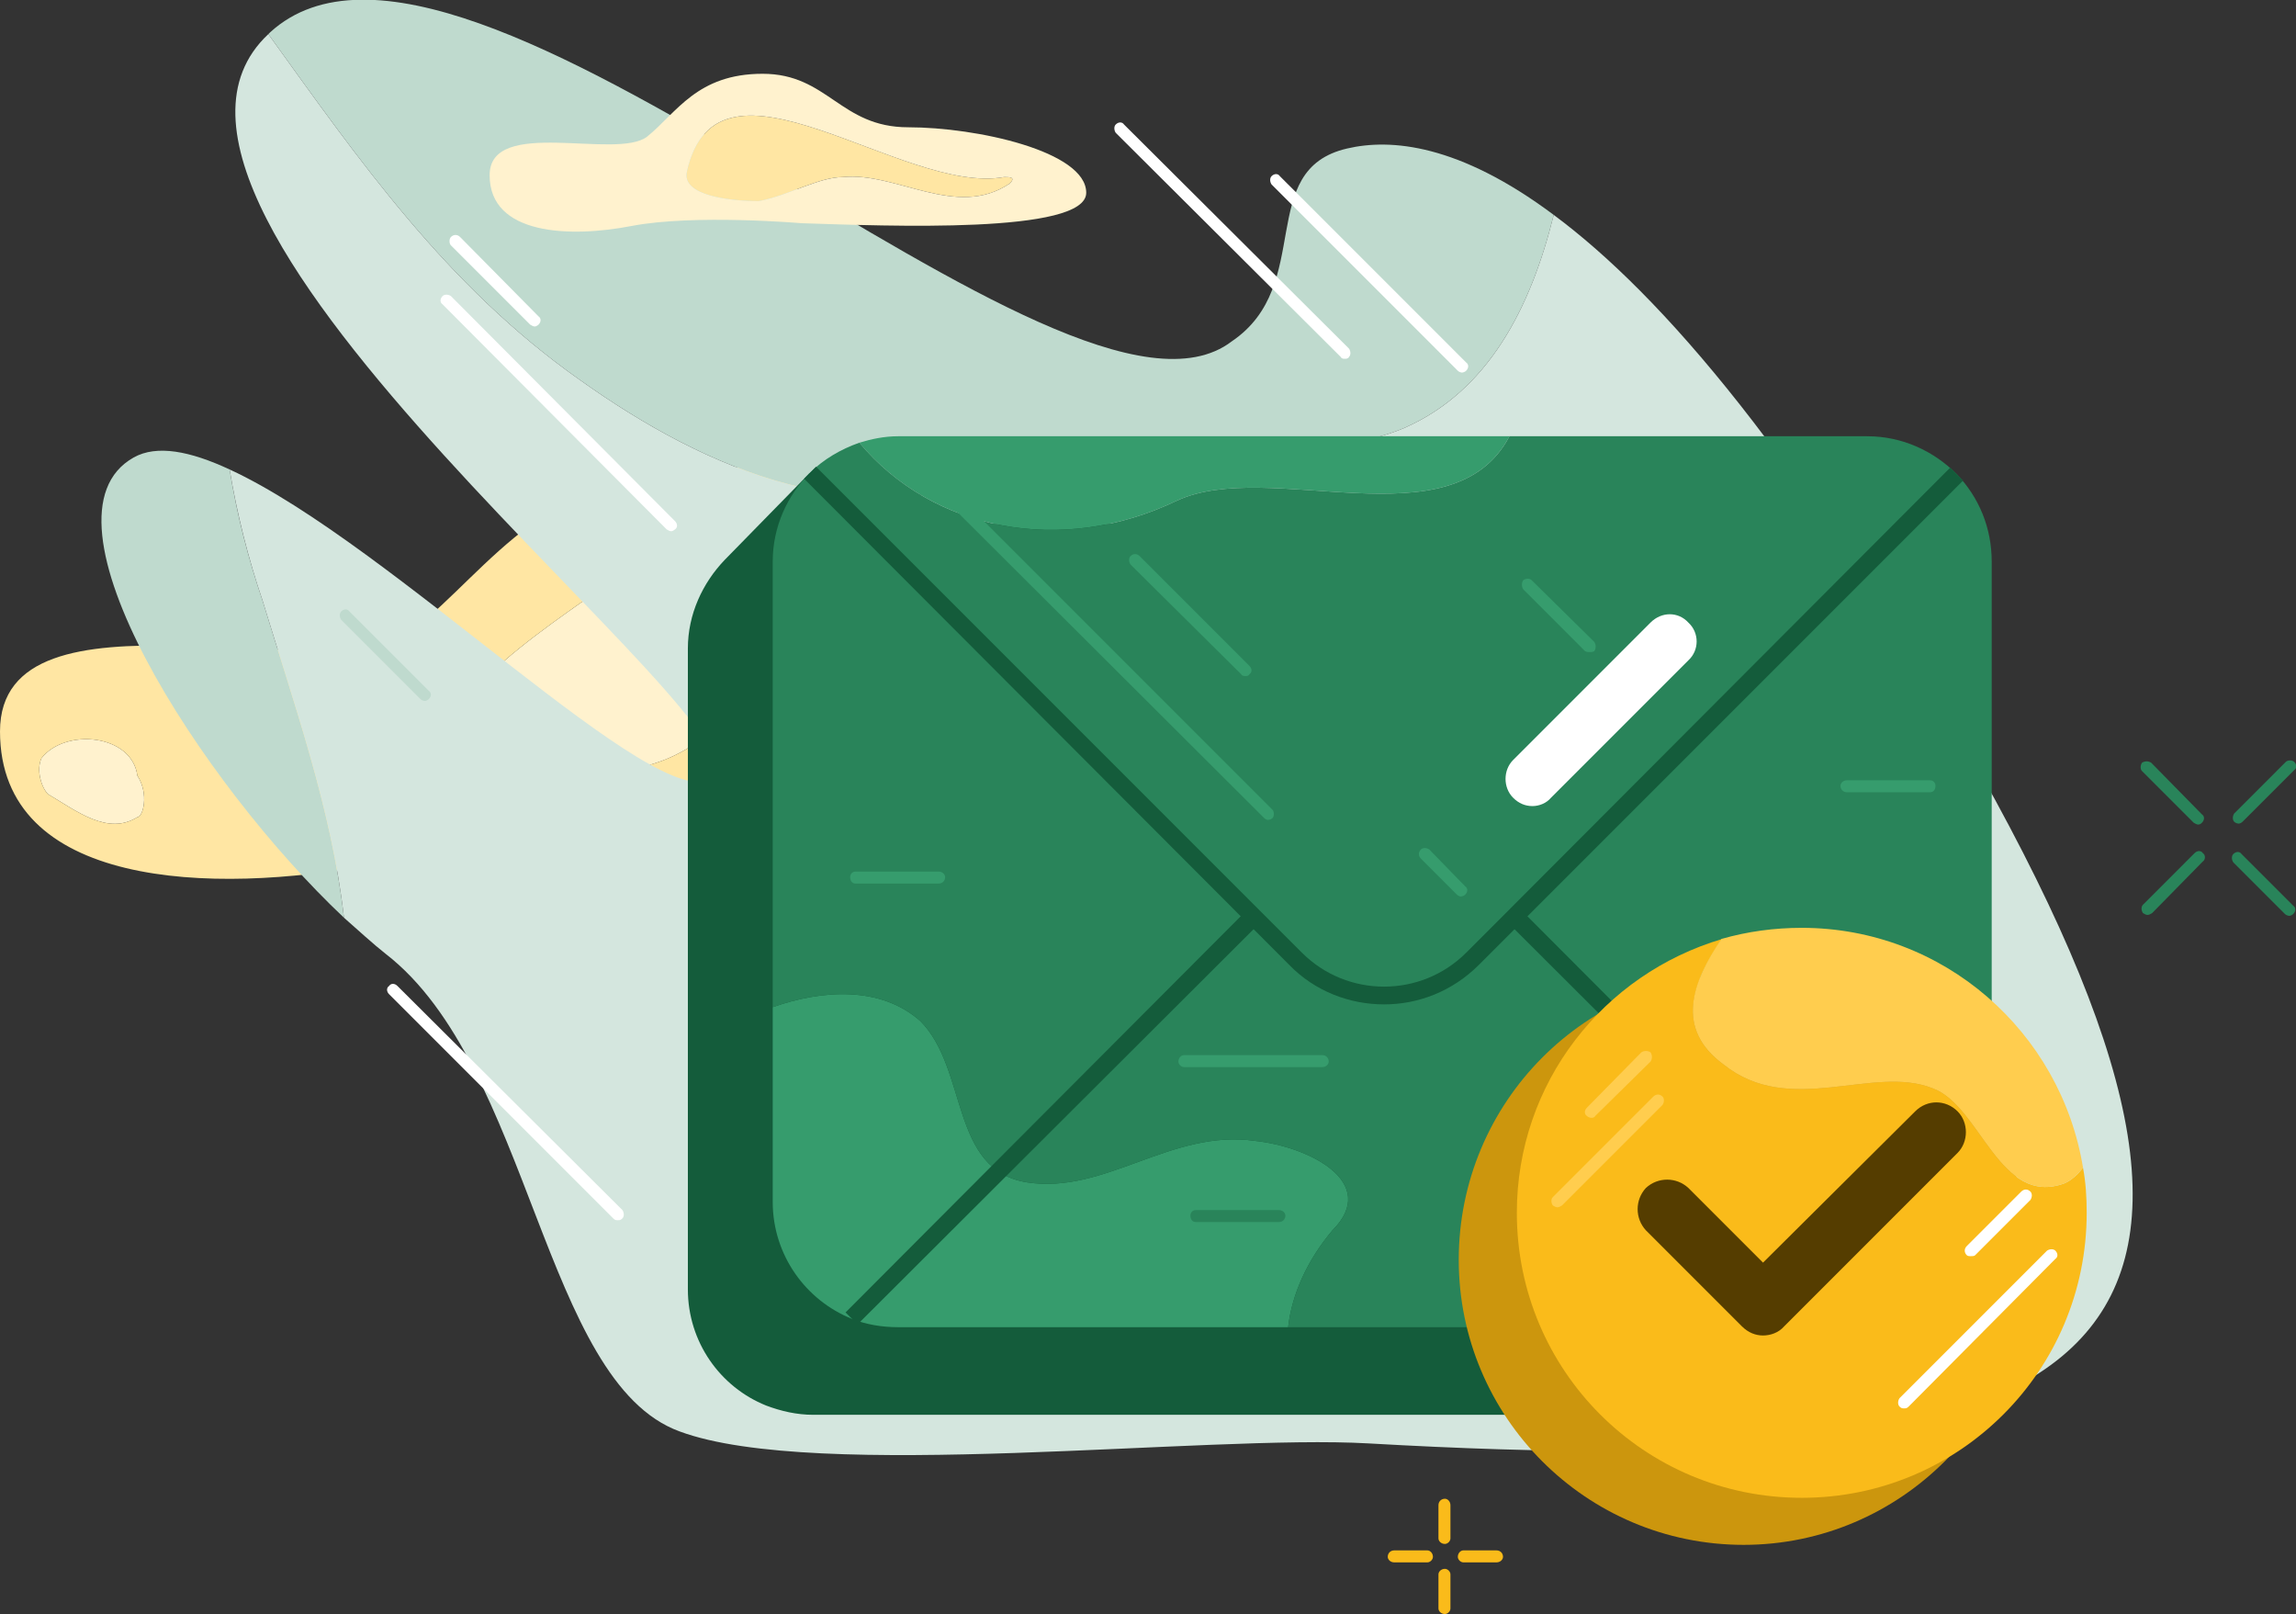 <svg width="249" height="175" viewBox="0 0 249 175" fill="none" xmlns="http://www.w3.org/2000/svg"><rect x="0" y="0" width="249" height="175" fill="#333333" stroke="none"/><g clip-path="url(#a)"><path d="M4.5 82.2c-.6 1.3 0 3.2.7 3.9 3.2 1.9 6.5 4.5 9.7 2.5.6 0 1.3-2.5 0-4.5-.6-4.5-7.8-5.2-10.4-1.9m68.1-24c-9.1 7.7-20.8 12.9-26.6 24 7.1 3.2 14.3 2.6 21.4 1.3 7.8-.7 15.6-7.2 12.3-15.6-1.3-3.9-3.9-7.1-7.1-9.7" fill="#FFF2CE"/><path d="M119.2 65.8c-19.4 0-22.8-15.2-41.4-15.2s-24.5 11-33 17.7C36.4 75.1 0 62.4 0 79.3s22.8 17.8 40.6 14.4c17.7-3.4 48.2-.8 48.2-.8 24.5.8 81.1 3.3 81.1-8.5s-31.3-18.6-50.7-18.6M14.9 88.6c-3.2 2-6.5-.6-9.7-2.5-.7-.7-1.3-2.6-.7-3.9 2.6-3.3 9.8-2.6 10.4 1.9 1.3 2 .6 4.5 0 4.5m52.5-5.1c-7.1 1.3-14.3 1.9-21.4-1.3 5.8-11.1 17.5-16.3 26.6-24 3.2 2.6 5.8 5.8 7.1 9.7 3.3 8.4-4.5 14.9-12.3 15.6" fill="#FFE6A3"/><path d="M24.9 50.9c-4.3-2-7.9-2.7-10.4-1.3C3.1 56 21.9 85 37.3 99.5c-1.3-11.7-5.5-23.4-8.8-34.3-1.6-4.7-2.8-9.4-3.6-14.3m38-9.7c13.6 9.7 31.1 17.5 47.9 9.1 13-6.5 29.2 1.3 41.5-3.9 9.1-4 13.7-13 16.2-23.1-10.3-7.7-17.7-8.3-22.4-7.2-10 2.3-3.5 14.8-12.5 20.9C115.5 50.9 50.5-15.8 29.3 3.5l-.2.2C38.9 17.3 48.4 31 62.9 41.2" fill="#BFDACE"/><path d="M214.7 83.7c-19.3-34.2-34.6-51.8-46.2-60.4-2.5 10.1-7.1 19.1-16.2 23.1-12.3 5.2-28.5-2.6-41.5 3.9-16.8 8.4-34.3.6-47.9-9.1C48.4 31 38.9 17.3 29.1 3.7 8.4 23.1 84.6 79.2 77.2 84.4 71.3 88.5 42.5 59 24.9 50.9c.8 4.8 2 9.6 3.6 14.3 3.3 10.9 7.5 22.6 8.8 34.3 1.6 1.4 3.1 2.8 4.5 3.9 15.8 12.2 17.1 46.4 31.9 51.8 14.8 5.5 57.2.3 74.7 1.3 78.8 4.5 102.6-8 66.3-72.8" fill="#D4E6DE"/><path d="m212.6 139.5-5.8-1.3V70.3c0-3.6-1.5-7-3.9-9.4-2.4-2.6-5.9-4.1-9.7-4.1H93.4l-5.6-5.5-9.2 9.4c-2.4 2.5-4 5.9-4 9.6v69.5c0 5.7 3.5 10.6 8.5 12.6 1.6.6 3.3 1 5.1 1h105c1.9 0 3.7-.4 5.3-1.1 2.1-.9 4-2.3 5.4-4.1l8.7-8.8z" fill="#145C3B"/><path d="M136.1 123.7c-9.1-1.3-16.2 5.8-24.7 4.5-8.4-1.3-6.4-12.3-11.6-17.5-4.3-3.8-10.6-3.4-16-1.5v21.1c0 5.8 3.6 10.7 8.6 12.7 1.5.6 3.2.9 5 .9h42.3c.4-3.6 2.1-7.3 4.8-10.5 5.2-5.2-2.6-9.1-8.4-9.7m-8.5-69.4c10-4.7 29.9 4.8 36.1-7H97.4c-1.5 0-2.9.3-4.2.7 7.9 9.5 21.9 12.3 34.4 6.3" fill="#369C6D"/><path d="M212.2 51.4c-2.5-2.5-5.9-4.1-9.7-4.1h-38.8c-6.2 11.8-26.1 2.3-36.1 7-12.5 6-26.5 3.2-34.4-6.3-2 .7-3.9 1.8-5.4 3.3-2.4 2.4-4 5.8-4 9.6v48.3c5.4-1.9 11.7-2.3 16 1.5 5.2 5.2 3.2 16.2 11.6 17.5 8.5 1.3 15.6-5.8 24.7-4.5 5.8.6 13.6 4.5 8.4 9.7-2.7 3.2-4.4 6.9-4.8 10.5h62.8c1.8 0 3.6-.4 5.2-1 4.9-2.1 8.3-6.9 8.3-12.6V60.9c0-3.7-1.4-7-3.8-9.5" fill="#29845A"/><path d="m135.2 98.7-43.5 43.6 1.3 1.3 43.6-43.5zm29.8 0-1.4 1.4 43.5 43.4 1.3-1.3z" fill="#145C3B"/><path d="M166.2 87.4q-1.2 0-2.1-.9c-1.1-1.1-1.1-3 0-4.1L179 67.5c1.2-1.2 3-1.2 4.1 0 1.2 1.1 1.2 3 0 4.1l-14.9 14.9c-.5.6-1.3.9-2 .9" fill="#fff"/><path d="M150.1 108.9c-3.7 0-7.5-1.4-10.3-4.3L87.2 51.9l1.3-1.3 52.7 52.7c4.9 4.9 12.9 4.9 17.8 0l4.6-4.6 47.9-48 1.4 1.4-52.5 52.5c-2.9 2.9-6.6 4.3-10.3 4.3" fill="#145C3B"/><path d="M189.1 167.5c17 0 30.9-13.9 30.9-30.9 0-17.1-13.9-31-30.9-31-17.1 0-30.9 13.9-30.9 31 0 17 13.8 30.9 30.9 30.9" fill="#CC960D"/><path d="M223.9 128.3c-7.1 2.6-9.1-8.4-14.3-10.3-6.5-2.6-15.5 3.2-22.7-2.6-5.2-3.8-3.5-8.8-.1-13.6-12.9 3.8-22.3 15.6-22.3 29.7 0 17.1 13.8 30.9 30.9 30.9s30.9-13.8 30.9-30.9c0-1.7-.1-3.3-.4-4.9-.6.8-1.3 1.4-2 1.7" fill="#FABB1A"/><path d="M186.9 115.4c7.2 5.8 16.2 0 22.7 2.6 5.2 1.9 7.2 12.9 14.3 10.3.7-.3 1.4-.9 2-1.7-2.4-14.7-15.1-26-30.5-26q-4.5 0-8.7 1.2c-3.3 4.8-5 9.8.2 13.6" fill="#FFCD4E"/><path d="M191.2 144.8c-.8 0-1.6-.3-2.3-1l-10.4-10.4c-1.2-1.3-1.2-3.3 0-4.6 1.3-1.2 3.3-1.2 4.6 0l8.1 8.1 16.5-16.4c1.3-1.3 3.3-1.3 4.6 0 1.2 1.2 1.2 3.3 0 4.5l-18.8 18.8c-.6.7-1.5 1-2.3 1" fill="#553D00"/><path d="M172.6 121.2c-.2 0-.4-.1-.5-.2-.3-.2-.3-.6 0-.9l5.9-6c.3-.2.7-.2 1 0 .2.3.2.7 0 1l-6 5.9c-.1.2-.3.2-.5.2zm-3.7 9.7c-.2 0-.3-.1-.5-.2-.2-.3-.2-.7 0-.9l10.9-10.9c.3-.3.7-.3 1 0 .2.2.2.6 0 .9l-10.9 10.9c-.2.1-.3.2-.5.2" fill="#FFCD4E"/><path d="M213.7 136.2c-.1 0-.3 0-.4-.1-.3-.3-.3-.7 0-1l5.9-5.9c.3-.3.7-.3 1 0 .2.2.2.6 0 .9l-6 6c-.1.1-.3.1-.5.1m-7.2 16.5c-.2 0-.3 0-.5-.2s-.2-.6 0-.9l16-16c.3-.2.7-.2.9 0 .3.3.3.7 0 .9l-15.9 16c-.2.2-.3.2-.5.2" fill="#fff"/><path d="M137.5 88.9c-.1 0-.3-.1-.4-.2l-36.7-36.6c-.2-.3-.2-.7 0-1 .3-.2.7-.2.9 0L138 87.8c.2.2.2.7 0 .9-.1.1-.3.2-.5.2" fill="#369C6D"/><path d="M72.8 57.6c-.2 0-.3-.1-.5-.2L48 33c-.3-.2-.3-.6 0-.9.2-.2.6-.2.9 0l24.3 24.4c.3.3.3.7 0 .9-.1.1-.3.2-.4.2M67 132.3c-.2 0-.3 0-.5-.2l-24.3-24.3c-.3-.3-.3-.7 0-.9.2-.3.6-.3.9 0l24.4 24.3c.2.3.2.7 0 .9s-.3.2-.5.2m-9-96.9c-.2 0-.3-.1-.5-.2l-8.6-8.6c-.2-.2-.2-.7 0-.9.3-.3.7-.3 1 0l8.5 8.6c.3.2.3.6 0 .9-.1.1-.3.2-.4.2" fill="#fff"/><path d="M46.1 76c-.2 0-.4-.1-.5-.2L37 67.2c-.2-.3-.2-.7 0-.9.3-.3.7-.3.9 0l8.6 8.6c.3.2.3.6 0 .9-.1.1-.3.2-.4.2" fill="#BFDACE"/><path d="M145.8 38.9c-.1 0-.3 0-.4-.2L121 14.4c-.2-.3-.2-.7 0-.9.3-.3.7-.3.9 0l24.4 24.3c.2.3.2.7 0 .9-.1.2-.3.2-.5.2m12.8 1.5c-.2 0-.4-.1-.5-.2L137.9 20c-.2-.3-.2-.7 0-.9.3-.3.7-.3.9 0L159 39.3c.3.2.3.6 0 .9-.1.1-.3.2-.5.2z" fill="#fff"/><path d="M135.1 73.3c-.2 0-.4 0-.5-.2l-12-11.9c-.2-.3-.2-.7 0-.9.3-.3.7-.3 1 0l11.9 11.9c.3.3.3.7 0 .9-.1.2-.3.2-.4.2m23.3 23.9c-.1 0-.3-.1-.4-.2l-3.9-3.9c-.3-.3-.3-.7 0-1 .2-.2.6-.2.9 0l3.9 4c.3.2.3.6 0 .9-.1.1-.3.2-.5.2m14-26.5c-.2 0-.3 0-.5-.1l-6.7-6.7c-.2-.3-.2-.7 0-1 .3-.2.7-.2.9 0l6.8 6.7c.2.3.2.7 0 1-.2.1-.3.1-.5.1m-70.6 25.1h-9c-.4 0-.6-.3-.6-.7 0-.3.2-.6.6-.6h9c.4 0 .7.3.7.6 0 .4-.3.7-.7.7m107.5-9.9h-9c-.4 0-.7-.3-.7-.7 0-.3.3-.6.7-.6h9c.4 0 .6.3.6.6 0 .4-.2.7-.6.7m-65.9 29.8h-15c-.3 0-.6-.3-.6-.6 0-.4.3-.7.6-.7h15c.4 0 .7.3.7.7 0 .3-.3.6-.7.6" fill="#369C6D"/><path d="M138.7 132.5h-9c-.4 0-.6-.3-.6-.7 0-.3.2-.6.6-.6h9c.4 0 .7.3.7.6 0 .4-.3.7-.7.7" fill="#29845A"/><path d="M108.9 19.2c-11 2-31.1-15.5-34.4-.6-.6 2.6 4.6 3.2 7.8 3.2 3.2-.6 6.5-2.6 9.1-2.6 5.8-.6 12.3 4.6 18.1.7.7-.7 0-.7-.6-.7" fill="#FFE6A3"/><path d="M98.5 13.8c-7.4 0-8.7-5.8-15.8-5.8s-9.3 4.2-12.5 6.8c-3.3 2.6-17.1-2.2-17.1 4.2 0 6.5 8.7 6.8 15.4 5.5 6.8-1.3 18.4-.3 18.4-.3 9.3.3 30.9 1.2 30.9-3.3s-11.9-7.1-19.3-7.1m11 6.1c-5.8 3.9-12.3-1.3-18.1-.7-2.6 0-5.9 2-9.1 2.6-3.2 0-8.4-.6-7.8-3.2 3.3-14.9 23.4 2.6 34.4.6.6 0 1.3 0 .6.7" fill="#FFF2CE"/><path d="M156.7 167.4c-.4 0-.7-.3-.7-.6v-3.6c0-.4.3-.7.7-.7.3 0 .6.3.6.7v3.6c0 .3-.3.6-.6.6m0 7.6c-.4 0-.7-.3-.7-.6v-3.7c0-.3.3-.6.7-.6.3 0 .6.3.6.6v3.7c0 .3-.3.6-.6.6m5.6-5.6h-3.6c-.3 0-.6-.3-.6-.6 0-.4.3-.7.6-.7h3.6c.4 0 .7.3.7.7 0 .3-.3.6-.7.6m-7.5 0h-3.6c-.4 0-.7-.3-.7-.6 0-.4.3-.7.7-.7h3.6c.3 0 .6.3.6.7 0 .3-.3.6-.6.6" fill="#FABB1A"/><path d="M238.4 89.4c-.2 0-.3-.1-.5-.2l-5.6-5.6c-.2-.2-.2-.6 0-.9.3-.2.7-.2 1 0l5.5 5.6c.3.2.3.6 0 .9-.1.1-.2.2-.4.2m9.9 9.9c-.2 0-.4-.1-.5-.2l-5.6-5.6c-.2-.3-.2-.7 0-.9.3-.3.7-.3.9 0l5.6 5.6c.3.2.3.6 0 .9-.1.1-.3.2-.4.2m-5.5-10c-.2 0-.4-.1-.5-.2-.2-.2-.2-.6 0-.9l5.6-5.6c.2-.2.7-.2.9 0 .3.3.3.7 0 .9l-5.6 5.6c-.1.1-.3.2-.4.2m-9.9 9.9c-.2 0-.3-.1-.5-.2-.2-.3-.2-.7 0-.9l5.6-5.6c.3-.3.7-.3.9 0 .3.2.3.7 0 .9l-5.5 5.6c-.2.1-.3.2-.5.2" fill="#29845A"/></g><defs><clipPath id="a"><path fill="#fff" d="M0 0h249v175H0z"/></clipPath></defs></svg>